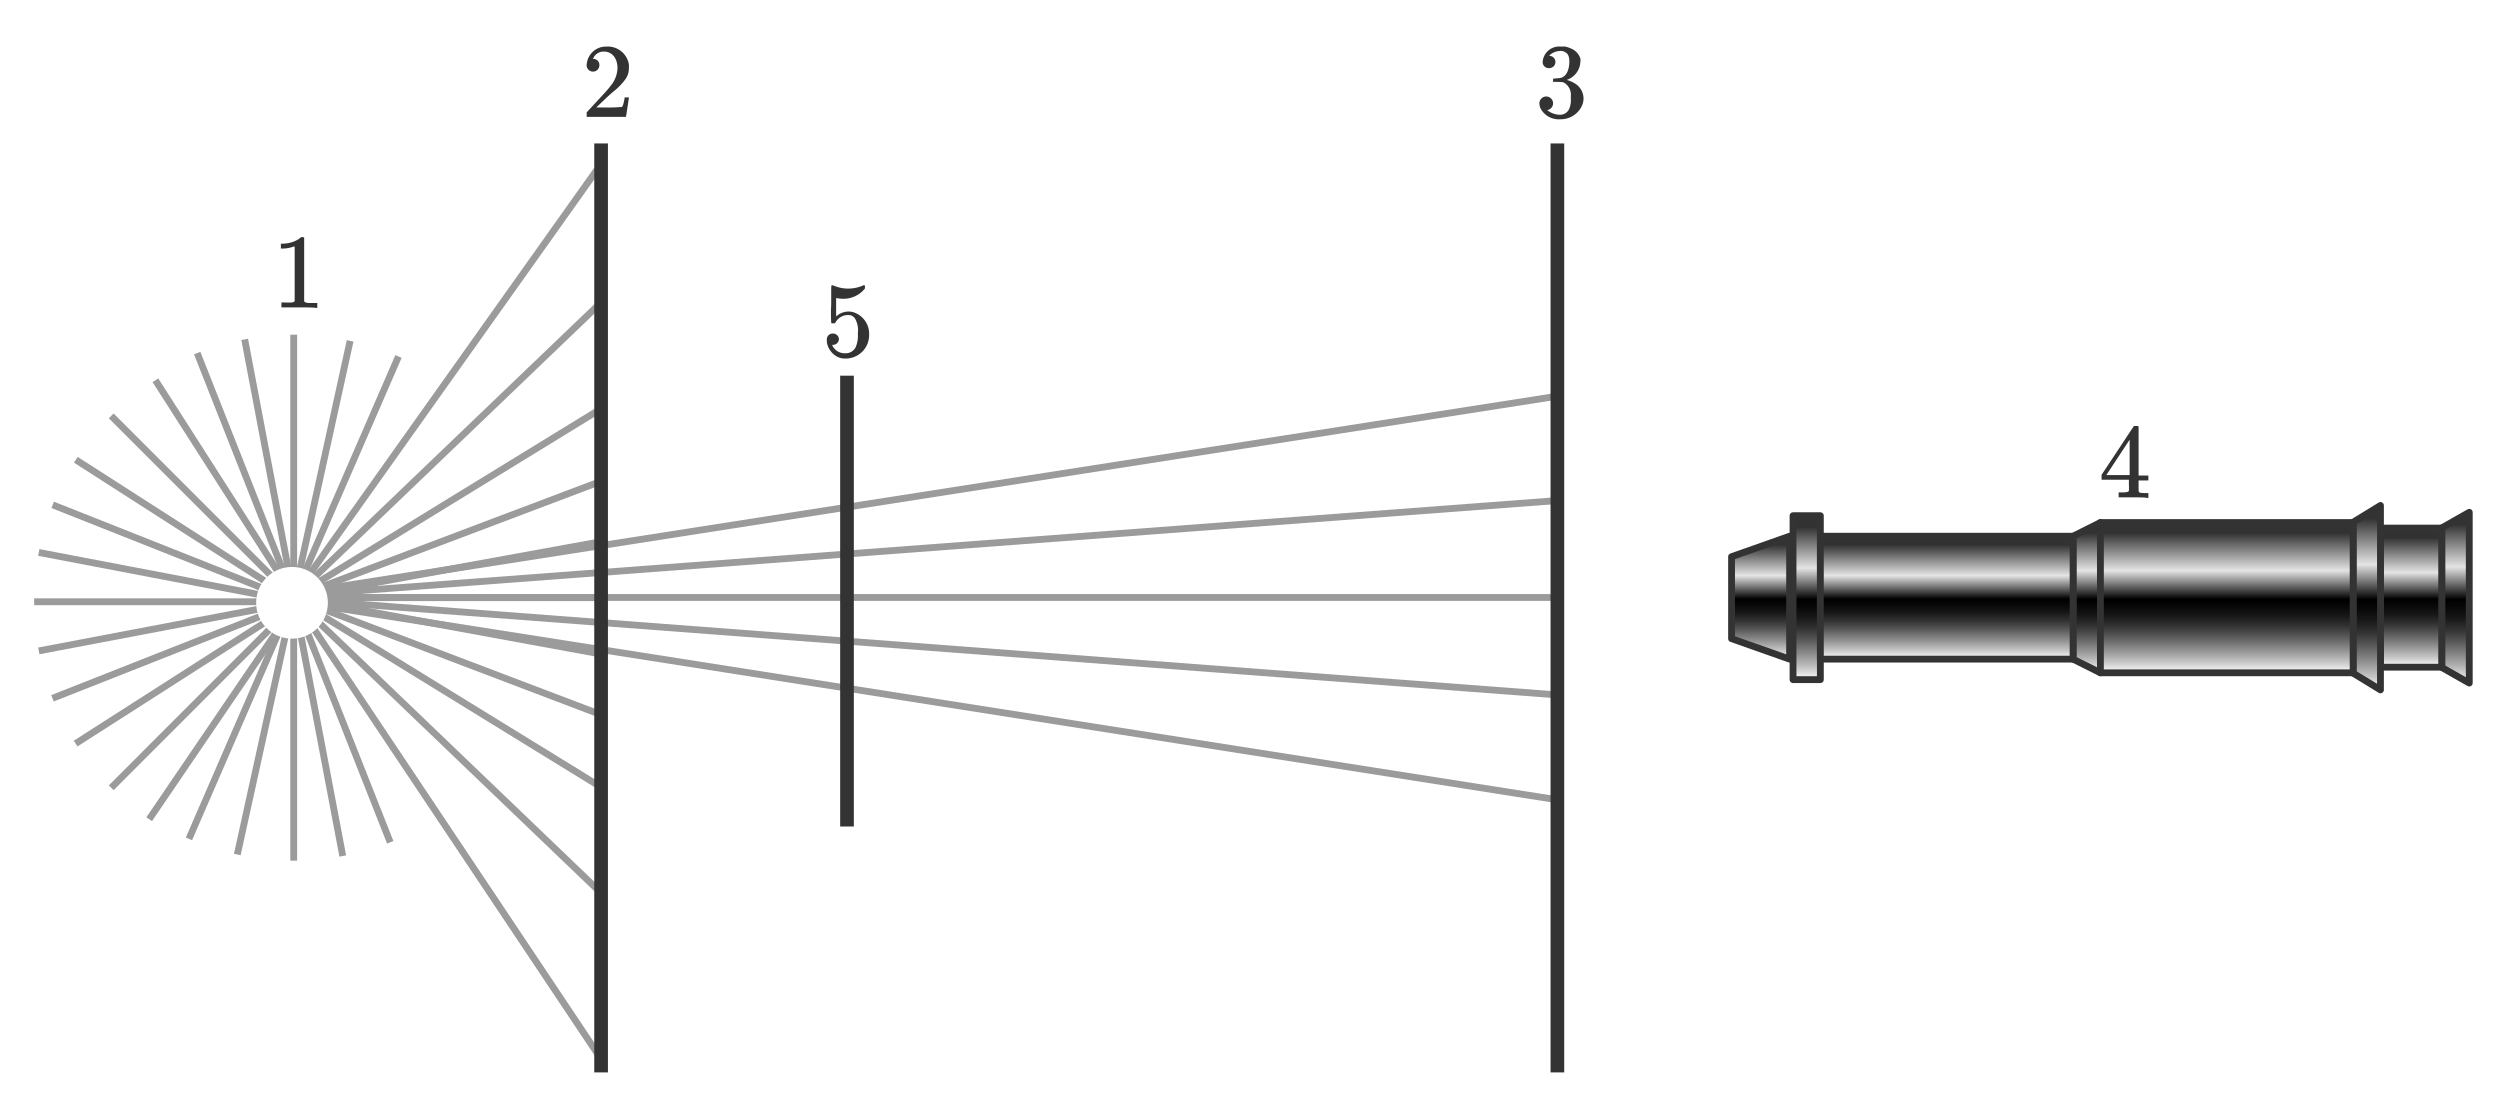 <svg xmlns="http://www.w3.org/2000/svg" xmlns:xlink="http://www.w3.org/1999/xlink" width="366" height="163" viewBox="0 0 366 163"><defs><style>.\33 d4a0cf8-eb07-4544-b7de-3583b71830bf,.a4dae76e-bed1-4c20-bb21-e96305f4d576,.c00fffdf-cd57-4ed4-af7b-dba0bcd017b1{fill:none;}.a4dae76e-bed1-4c20-bb21-e96305f4d576{stroke:#9b9b9b;}.a4dae76e-bed1-4c20-bb21-e96305f4d576,.c00fffdf-cd57-4ed4-af7b-dba0bcd017b1{stroke-miterlimit:10;}.\30 0778963-77eb-4cd8-b015-944a59084a13,.\30 bd04de4-a8bc-4dff-be07-391a2aca138e,.\31 726ccf9-62b8-4250-974f-08e5d3fe70e7,.\34 03f86b5-2ed7-4948-a1ca-6daf1bd944c3,.\36 582f5b2-b8b1-4be1-b4c0-cc9df65d0bf8,.\38 2a4c11c-6967-4360-ade7-0927ae9e2856,.b3748c56-c360-4bce-9633-30876a5f91c5,.c00fffdf-cd57-4ed4-af7b-dba0bcd017b1,.ffb4b06a-44c4-4a1a-8e51-ee78c0de6b6d{stroke:#333;}.c00fffdf-cd57-4ed4-af7b-dba0bcd017b1{stroke-width:2px;}.\30 0778963-77eb-4cd8-b015-944a59084a13,.\30 bd04de4-a8bc-4dff-be07-391a2aca138e,.\31 726ccf9-62b8-4250-974f-08e5d3fe70e7,.\34 03f86b5-2ed7-4948-a1ca-6daf1bd944c3,.\36 582f5b2-b8b1-4be1-b4c0-cc9df65d0bf8,.\38 2a4c11c-6967-4360-ade7-0927ae9e2856,.b3748c56-c360-4bce-9633-30876a5f91c5,.ffb4b06a-44c4-4a1a-8e51-ee78c0de6b6d{stroke-linecap:round;stroke-linejoin:round;}.\36 582f5b2-b8b1-4be1-b4c0-cc9df65d0bf8{fill:url(#9e7c4c4b-f501-4829-afd7-7e4f0b77759d);}.b3748c56-c360-4bce-9633-30876a5f91c5{fill:url(#a83e5fe1-d406-4863-8641-9a4db96046be);}.ffb4b06a-44c4-4a1a-8e51-ee78c0de6b6d{fill:url(#2df036a7-9666-471c-8bdd-00fecf8b82ee);}.\34 03f86b5-2ed7-4948-a1ca-6daf1bd944c3{fill:url(#06f08211-9f16-4fd7-b7a8-4fc56f54feda);}.\38 2a4c11c-6967-4360-ade7-0927ae9e2856{fill:url(#bb01ab1a-7675-479f-bdc9-2c4a579e92e9);}.\30 bd04de4-a8bc-4dff-be07-391a2aca138e{fill:url(#ed910299-4c58-4fe0-9ca3-b8e8ea3c6c6c);}.\30 0778963-77eb-4cd8-b015-944a59084a13{fill:url(#edda9e0b-15f8-4d10-8e9d-048c454bd62b);}.\31 726ccf9-62b8-4250-974f-08e5d3fe70e7{fill:url(#3dd8e7a8-73ec-443e-a841-19412c8372f8);}.c18d1b3e-16d0-40f4-ba6f-cfeb78acdd67{fill:#fff;}.\37 f45f4bb-9bec-4441-b1b1-6f0fee88441f{fill:#333;}</style><linearGradient id="9e7c4c4b-f501-4829-afd7-7e4f0b77759d" x1="298.5" y1="37.75" x2="316.5" y2="37.75" gradientTransform="translate(220 395) rotate(-90)" gradientUnits="userSpaceOnUse"><stop offset="0" stop-color="#fff"/><stop offset="0.07" stop-color="#c7c7c7"/><stop offset="0.16" stop-color="#8b8b8b"/><stop offset="0.24" stop-color="#595959"/><stop offset="0.31" stop-color="#333"/><stop offset="0.38" stop-color="#171717"/><stop offset="0.45" stop-color="#060606"/><stop offset="0.49"/><stop offset="0.68" stop-color="#e4e4e4"/><stop offset="0.93" stop-color="#323232"/></linearGradient><linearGradient id="a83e5fe1-d406-4863-8641-9a4db96046be" x1="295.5" y1="44.5" x2="319.5" y2="44.5" xlink:href="#9e7c4c4b-f501-4829-afd7-7e4f0b77759d"/><linearGradient id="2df036a7-9666-471c-8bdd-00fecf8b82ee" x1="297.31" y1="133" x2="317.69" y2="133" xlink:href="#9e7c4c4b-f501-4829-afd7-7e4f0b77759d"/><linearGradient id="06f08211-9f16-4fd7-b7a8-4fc56f54feda" x1="296.5" y1="85.5" x2="318.5" y2="85.5" xlink:href="#9e7c4c4b-f501-4829-afd7-7e4f0b77759d"/><linearGradient id="bb01ab1a-7675-479f-bdc9-2c4a579e92e9" x1="294" y1="126.5" x2="321" y2="126.5" xlink:href="#9e7c4c4b-f501-4829-afd7-7e4f0b77759d"/><linearGradient id="ed910299-4c58-4fe0-9ca3-b8e8ea3c6c6c" x1="295" y1="139.5" x2="320" y2="139.5" xlink:href="#9e7c4c4b-f501-4829-afd7-7e4f0b77759d"/><linearGradient id="edda9e0b-15f8-4d10-8e9d-048c454bd62b" x1="298.5" y1="65" x2="316.5" y2="65" xlink:href="#9e7c4c4b-f501-4829-afd7-7e4f0b77759d"/><linearGradient id="3dd8e7a8-73ec-443e-a841-19412c8372f8" x1="296.5" y1="106" x2="318.5" y2="106" xlink:href="#9e7c4c4b-f501-4829-afd7-7e4f0b77759d"/></defs><title>ent_fiz_70</title><g id="fad70cf1-af01-420a-b8f9-2fa038ae0043" data-name="Слой 5"><line class="a4dae76e-bed1-4c20-bb21-e96305f4d576" x1="51.26" y1="49.9" x2="34.74" y2="125.1"/><line class="a4dae76e-bed1-4c20-bb21-e96305f4d576" x1="35.82" y1="49.68" x2="50.18" y2="125.32"/><line class="a4dae76e-bed1-4c20-bb21-e96305f4d576" x1="58.34" y1="52.19" x2="27.66" y2="122.81"/><line class="a4dae76e-bed1-4c20-bb21-e96305f4d576" x1="28.87" y1="51.69" x2="57.13" y2="123.31"/><line class="a4dae76e-bed1-4c20-bb21-e96305f4d576" x1="43" y1="49" x2="43" y2="126"/><polygon class="3d4a0cf8-eb07-4544-b7de-3583b71830bf" points="43.5 1 43.5 0.82 43 0.5 43.5 1"/><polygon class="3d4a0cf8-eb07-4544-b7de-3583b71830bf" points="43 0.5 43 0.5 43.5 0.82 43.5 0.7 43 0.5 43 0.5"/><polygon class="3d4a0cf8-eb07-4544-b7de-3583b71830bf" points="43 0.5 43 0.5 43 0.5 43.5 1.28 43.5 1 43 0.5"/><polygon class="3d4a0cf8-eb07-4544-b7de-3583b71830bf" points="43 0.5 43.5 0.3 43.5 0.18 43 0.5 43 0.5"/><polygon class="3d4a0cf8-eb07-4544-b7de-3583b71830bf" points="43.5 0.7 43.5 0.59 43 0.5 43.5 0.7"/><polygon class="3d4a0cf8-eb07-4544-b7de-3583b71830bf" points="43 0.5 43.5 0.18 43.5 0 43 0.5 43 0.5"/><polygon class="3d4a0cf8-eb07-4544-b7de-3583b71830bf" points="43.5 0.41 43.5 0.3 43 0.5 43.5 0.41"/><polygon class="3d4a0cf8-eb07-4544-b7de-3583b71830bf" points="43 0.5 43 0.5 43.5 0.5 43.5 0.41 43 0.5 43 0.5"/><polygon class="3d4a0cf8-eb07-4544-b7de-3583b71830bf" points="43 0.5 43.5 0.59 43.5 0.5 43 0.5 43 0.5"/><polygon class="3d4a0cf8-eb07-4544-b7de-3583b71830bf" points="43 0.5 43.5 0 43.5 -0.23 43 0.5 43 0.5 43 0.5"/><polygon class="a4dae76e-bed1-4c20-bb21-e96305f4d576" points="42 87.6 42 87.78 42.5 88.1 42 87.6"/><polygon class="a4dae76e-bed1-4c20-bb21-e96305f4d576" points="42.5 88.1 42.5 88.1 42 87.78 42 87.9 42.5 88.1 42.5 88.1"/><polygon class="a4dae76e-bed1-4c20-bb21-e96305f4d576" points="42.5 88.1 42.5 88.1 42.5 88.1 42 87.32 42 87.6 42.5 88.1"/><polygon class="a4dae76e-bed1-4c20-bb21-e96305f4d576" points="42.5 88.1 42 88.3 42 88.42 42.5 88.1 42.5 88.1"/><polygon class="a4dae76e-bed1-4c20-bb21-e96305f4d576" points="42 87.9 42 88.01 42.5 88.1 42 87.9"/><polygon class="a4dae76e-bed1-4c20-bb21-e96305f4d576" points="42.5 88.1 42 88.42 42 88.6 42.5 88.1 42.5 88.1"/><polygon class="a4dae76e-bed1-4c20-bb21-e96305f4d576" points="42 88.2 42 88.3 42.5 88.1 42 88.2"/><polygon class="a4dae76e-bed1-4c20-bb21-e96305f4d576" points="42.5 88.1 42.5 88.1 42 88.1 42 88.2 42.5 88.1 42.5 88.1"/><polygon class="a4dae76e-bed1-4c20-bb21-e96305f4d576" points="42.5 88.1 42 88.01 42 88.1 42.5 88.1 42.5 88.1"/><polygon class="a4dae76e-bed1-4c20-bb21-e96305f4d576" points="42.5 88.1 42 88.6 42 88.84 42.5 88.1 42.5 88.1 42.5 88.1"/><polyline class="a4dae76e-bed1-4c20-bb21-e96305f4d576" points="43 88.84 21.84 119.93 43 88.84 43 88.6 16.28 115.33 43 88.6 43 88.42 11.07 108.86 43 88.42 43 88.3 7.68 102.23 43 88.3 43 88.2 5.68 95.29 43 88.2 43 88.1 5 88.1 43 88.1 43 88.01 5.68 80.88 43 88.01 43 87.9 7.71 73.91 43 87.9 43 87.78 11.1 67.31 43 87.78 43 87.6 16.28 60.88 43 87.6 43 87.32 22.75 55.67 43 87.32"/><polygon class="a4dae76e-bed1-4c20-bb21-e96305f4d576" points="42.5 88 42.5 87.82 42 87.5 42.5 88"/><polygon class="a4dae76e-bed1-4c20-bb21-e96305f4d576" points="42 87.5 42 87.5 42.5 87.82 42.5 87.7 42 87.5 42 87.5"/><polygon class="a4dae76e-bed1-4c20-bb21-e96305f4d576" points="42 87.5 42 87.5 42 87.5 42.5 88.28 42.5 88 42 87.5"/><polygon class="a4dae76e-bed1-4c20-bb21-e96305f4d576" points="42 87.5 42.5 87.3 42.5 87.18 42 87.5 42 87.5"/><polygon class="a4dae76e-bed1-4c20-bb21-e96305f4d576" points="42.5 87.7 42.5 87.59 42 87.5 42.5 87.7"/><polygon class="a4dae76e-bed1-4c20-bb21-e96305f4d576" points="42 87.5 42.5 87.18 42.5 87 42 87.5 42 87.5"/><polygon class="a4dae76e-bed1-4c20-bb21-e96305f4d576" points="42.5 87.41 42.5 87.3 42 87.5 42.5 87.41"/><polygon class="a4dae76e-bed1-4c20-bb21-e96305f4d576" points="42 87.5 42 87.5 42.5 87.5 42.5 87.41 42 87.5 42 87.5"/><polygon class="a4dae76e-bed1-4c20-bb21-e96305f4d576" points="42 87.5 42.5 87.59 42.5 87.5 42 87.5 42 87.5"/><polygon class="a4dae76e-bed1-4c20-bb21-e96305f4d576" points="42 87.5 42.5 87 42.5 86.77 42 87.5 42 87.5 42 87.5"/><polyline class="a4dae76e-bed1-4c20-bb21-e96305f4d576" points="88.5 23.3 44 85.94 88.5 23.3"/><polyline class="a4dae76e-bed1-4c20-bb21-e96305f4d576" points="88.5 43.8 44 86.44 88.5 43.8"/><polyline class="a4dae76e-bed1-4c20-bb21-e96305f4d576" points="88.5 59.53 44 86.82 88.5 59.53"/><polyline class="a4dae76e-bed1-4c20-bb21-e96305f4d576" points="88.5 70.26 44 87.08 88.5 70.26"/><polyline class="a4dae76e-bed1-4c20-bb21-e96305f4d576" points="88.5 79.2 44 87.3 88.5 79.2"/><polyline class="a4dae76e-bed1-4c20-bb21-e96305f4d576" points="88.5 87.5 44 87.5 88.5 87.5"/><polyline class="a4dae76e-bed1-4c20-bb21-e96305f4d576" points="88.5 95.85 44 87.7 88.5 95.85"/><polyline class="a4dae76e-bed1-4c20-bb21-e96305f4d576" points="88.5 104.83 44 87.92 88.5 104.83"/><polyline class="a4dae76e-bed1-4c20-bb21-e96305f4d576" points="228 58 44 86.75 228 58"/><polyline class="a4dae76e-bed1-4c20-bb21-e96305f4d576" points="228 73.28 44 87.12 228 73.28"/><polyline class="a4dae76e-bed1-4c20-bb21-e96305f4d576" points="228 87.47 44 87.47 228 87.47"/><polyline class="a4dae76e-bed1-4c20-bb21-e96305f4d576" points="228 101.74 44 87.81 228 101.74"/><polyline class="a4dae76e-bed1-4c20-bb21-e96305f4d576" points="228 117.09 44 88.19 228 117.09"/><polyline class="a4dae76e-bed1-4c20-bb21-e96305f4d576" points="88.5 115.55 44 88.18 88.5 115.55"/><polyline class="a4dae76e-bed1-4c20-bb21-e96305f4d576" points="88.5 131.21 44 88.56 88.5 131.21"/><polyline class="a4dae76e-bed1-4c20-bb21-e96305f4d576" points="88.5 155.79 44 89.16 88.5 155.79"/><line class="c00fffdf-cd57-4ed4-af7b-dba0bcd017b1" x1="88" y1="21" x2="88" y2="157"/><line class="c00fffdf-cd57-4ed4-af7b-dba0bcd017b1" x1="124" y1="55" x2="124" y2="121"/><line class="c00fffdf-cd57-4ed4-af7b-dba0bcd017b1" x1="228" y1="21" x2="228" y2="157"/><polygon class="6582f5b2-b8b1-4be1-b4c0-cc9df65d0bf8" points="262 96.5 253.5 93.5 253.5 81.5 262 78.5 262 96.5"/><rect class="b3748c56-c360-4bce-9633-30876a5f91c5" x="262.5" y="75.5" width="4" height="24"/><rect class="ffb4b06a-44c4-4a1a-8e51-ee78c0de6b6d" x="348.5" y="77.31" width="9" height="20.37"/><polygon class="403f86b5-2ed7-4948-a1ca-6daf1bd944c3" points="307.5 76.5 303.5 78.5 303.5 96.5 307.5 98.5 307.5 76.5"/><polygon class="82a4c11c-6967-4360-ade7-0927ae9e2856" points="348.5 74 344.5 76.45 344.5 98.55 348.5 101 348.5 74"/><polygon class="0bd04de4-a8bc-4dff-be07-391a2aca138e" points="361.5 75 357.5 77.27 357.5 97.73 361.5 100 361.5 75"/><rect class="00778963-77eb-4cd8-b015-944a59084a13" x="266.5" y="78.5" width="37" height="18"/><rect class="1726ccf9-62b8-4250-974f-08e5d3fe70e7" x="307.5" y="76.5" width="37" height="22"/></g><g id="15ac5588-cf89-494c-82bb-44ab1d3e6a07" data-name="Слой 6"><circle class="c18d1b3e-16d0-40f4-ba6f-cfeb78acdd67" cx="42.75" cy="88.25" r="5.25"/><path class="7f45f4bb-9bec-4441-b1b1-6f0fee88441f" d="M43.83,45c-.5,0-2.18,0-2.44,0H41.2v-.72h.4a10.37,10.37,0,0,0,1.17,0,.65.65,0,0,0,.37-.19v-8l-.12,0a5,5,0,0,1-1.6.3h-.3v-.72h.3a4.38,4.38,0,0,0,2.18-.59,3.25,3.25,0,0,0,.48-.36s0,0,.19,0,.17,0,.26.09v4.65l0,4.67c.22.22.54.23,1,.23h.92v.72h-.17C46,45,44.33,45,43.83,45Z"/><path class="7f45f4bb-9bec-4441-b1b1-6f0fee88441f" d="M85.89,9.54a2.82,2.82,0,0,1,2.88-2.72,3.13,3.13,0,0,1,3.3,2.61,4.79,4.79,0,0,1,0,.51,2.73,2.73,0,0,1-.54,1.7,9.22,9.22,0,0,1-1.76,1.79c-.54.47-.5.42-1.56,1.43l-.92.87,1.18,0a20.24,20.24,0,0,0,2.6-.08s.11-.17.16-.33a6.73,6.73,0,0,0,.22-1.06v0h.62v0c0,.09-.39,2.75-.44,2.85v0H85.89v-.3c0-.26,0-.31,0-.36L87.23,15C89,13.1,89.06,13,89.4,12.56a4.23,4.23,0,0,0,1-2.6c0-1.31-.7-2.41-2-2.41a1.64,1.64,0,0,0-1.46.81c-.06.13-.14.25-.14.26s0,0,.08,0a.88.88,0,0,1,.87.93.93.93,0,1,1-1.87,0Z"/><path class="7f45f4bb-9bec-4441-b1b1-6f0fee88441f" d="M122.82,49.63a.88.88,0,0,1-.86.86h-.11l0,.08a2,2,0,0,0,1.85,1.15,1.65,1.65,0,0,0,1.59-.93,4.47,4.47,0,0,0,.3-2,3.45,3.45,0,0,0-.42-2.16,1.12,1.12,0,0,0-1-.51,2.09,2.09,0,0,0-1.84,1.06c-.08.14-.11.16-.34.16s-.26,0-.3-.09a24.39,24.39,0,0,1,0-2.72c0-.84,0-1.46,0-1.91s0-.87.09-.87l.06,0,.28.09a5.33,5.33,0,0,0,2.07.41,5.42,5.42,0,0,0,2.12-.44.48.48,0,0,1,.2-.06c.09,0,.12.09.12.28v.2a4,4,0,0,1-3.19,1.51,3.93,3.93,0,0,1-.87-.09l-.16,0v2.68a2.7,2.7,0,0,1,1.82-.72,2.86,2.86,0,0,1,.64.08,3.31,3.31,0,0,1,2.37,3.33,3.43,3.43,0,0,1-3.42,3.47,2.47,2.47,0,0,1-1.67-.54,2.69,2.69,0,0,1-.51-.51,2.78,2.78,0,0,1-.59-1.39c0-.09,0-.2,0-.29a.85.85,0,0,1,.89-.93A.87.87,0,0,1,122.82,49.63Z"/><path class="7f45f4bb-9bec-4441-b1b1-6f0fee88441f" d="M225.85,9a2.43,2.43,0,0,1,2.32-2.19h.23c.23,0,.54,0,.68,0a4.09,4.09,0,0,1,1,.33,2.33,2.33,0,0,1,1.29,1.46,1.67,1.67,0,0,1,0,.42,2.94,2.94,0,0,1-2,2.68s0,0,0,0a4.64,4.64,0,0,1,1.18.51,2.6,2.6,0,0,1,1.28,2.18,2.69,2.69,0,0,1-.3,1.23,3.42,3.42,0,0,1-3.11,1.84,3,3,0,0,1-2.89-1.6,1.9,1.9,0,0,1-.16-.76,1,1,0,1,1,1.23,1l-.11,0a3,3,0,0,0,1.93.7,1.44,1.44,0,0,0,1.29-.82,3.18,3.18,0,0,0,.26-1.57v-.31a2.06,2.06,0,0,0-1-2c-.23-.09-.23-.09-.95-.11l-.65,0,0,0s0-.06,0-.25,0-.19,0-.23a.14.14,0,0,1,.08,0l.9-.08c.95-.12,1.4-1.21,1.4-2.4,0-.68-.14-1.11-.54-1.35a1.17,1.17,0,0,0-.73-.22,2.5,2.5,0,0,0-1.37.42,1.13,1.13,0,0,0-.31.3l.11,0a.9.9,0,0,1-.19,1.79A.87.87,0,0,1,225.85,9Z"/><path class="7f45f4bb-9bec-4441-b1b1-6f0fee88441f" d="M312.4,72.81c-.42,0-1.87,0-2.09,0h-.14v-.72h.48a3.08,3.08,0,0,0,.83-.08.31.31,0,0,0,.19-.16,7.62,7.62,0,0,0,0-.84v-.78h-4v-.72L310,66c1.48-2.24,2.38-3.61,2.41-3.63s.06,0,.33,0H313l.09.09v7.16h1.43v.72h-1.43v.79c0,.86,0,.84.09.93s.25.11.89.13h.45v.72h-.14C314.19,72.81,312.8,72.81,312.4,72.81Zm-.62-8.44-3.41,5.18,1.7,0h1.71Z"/></g></svg>
